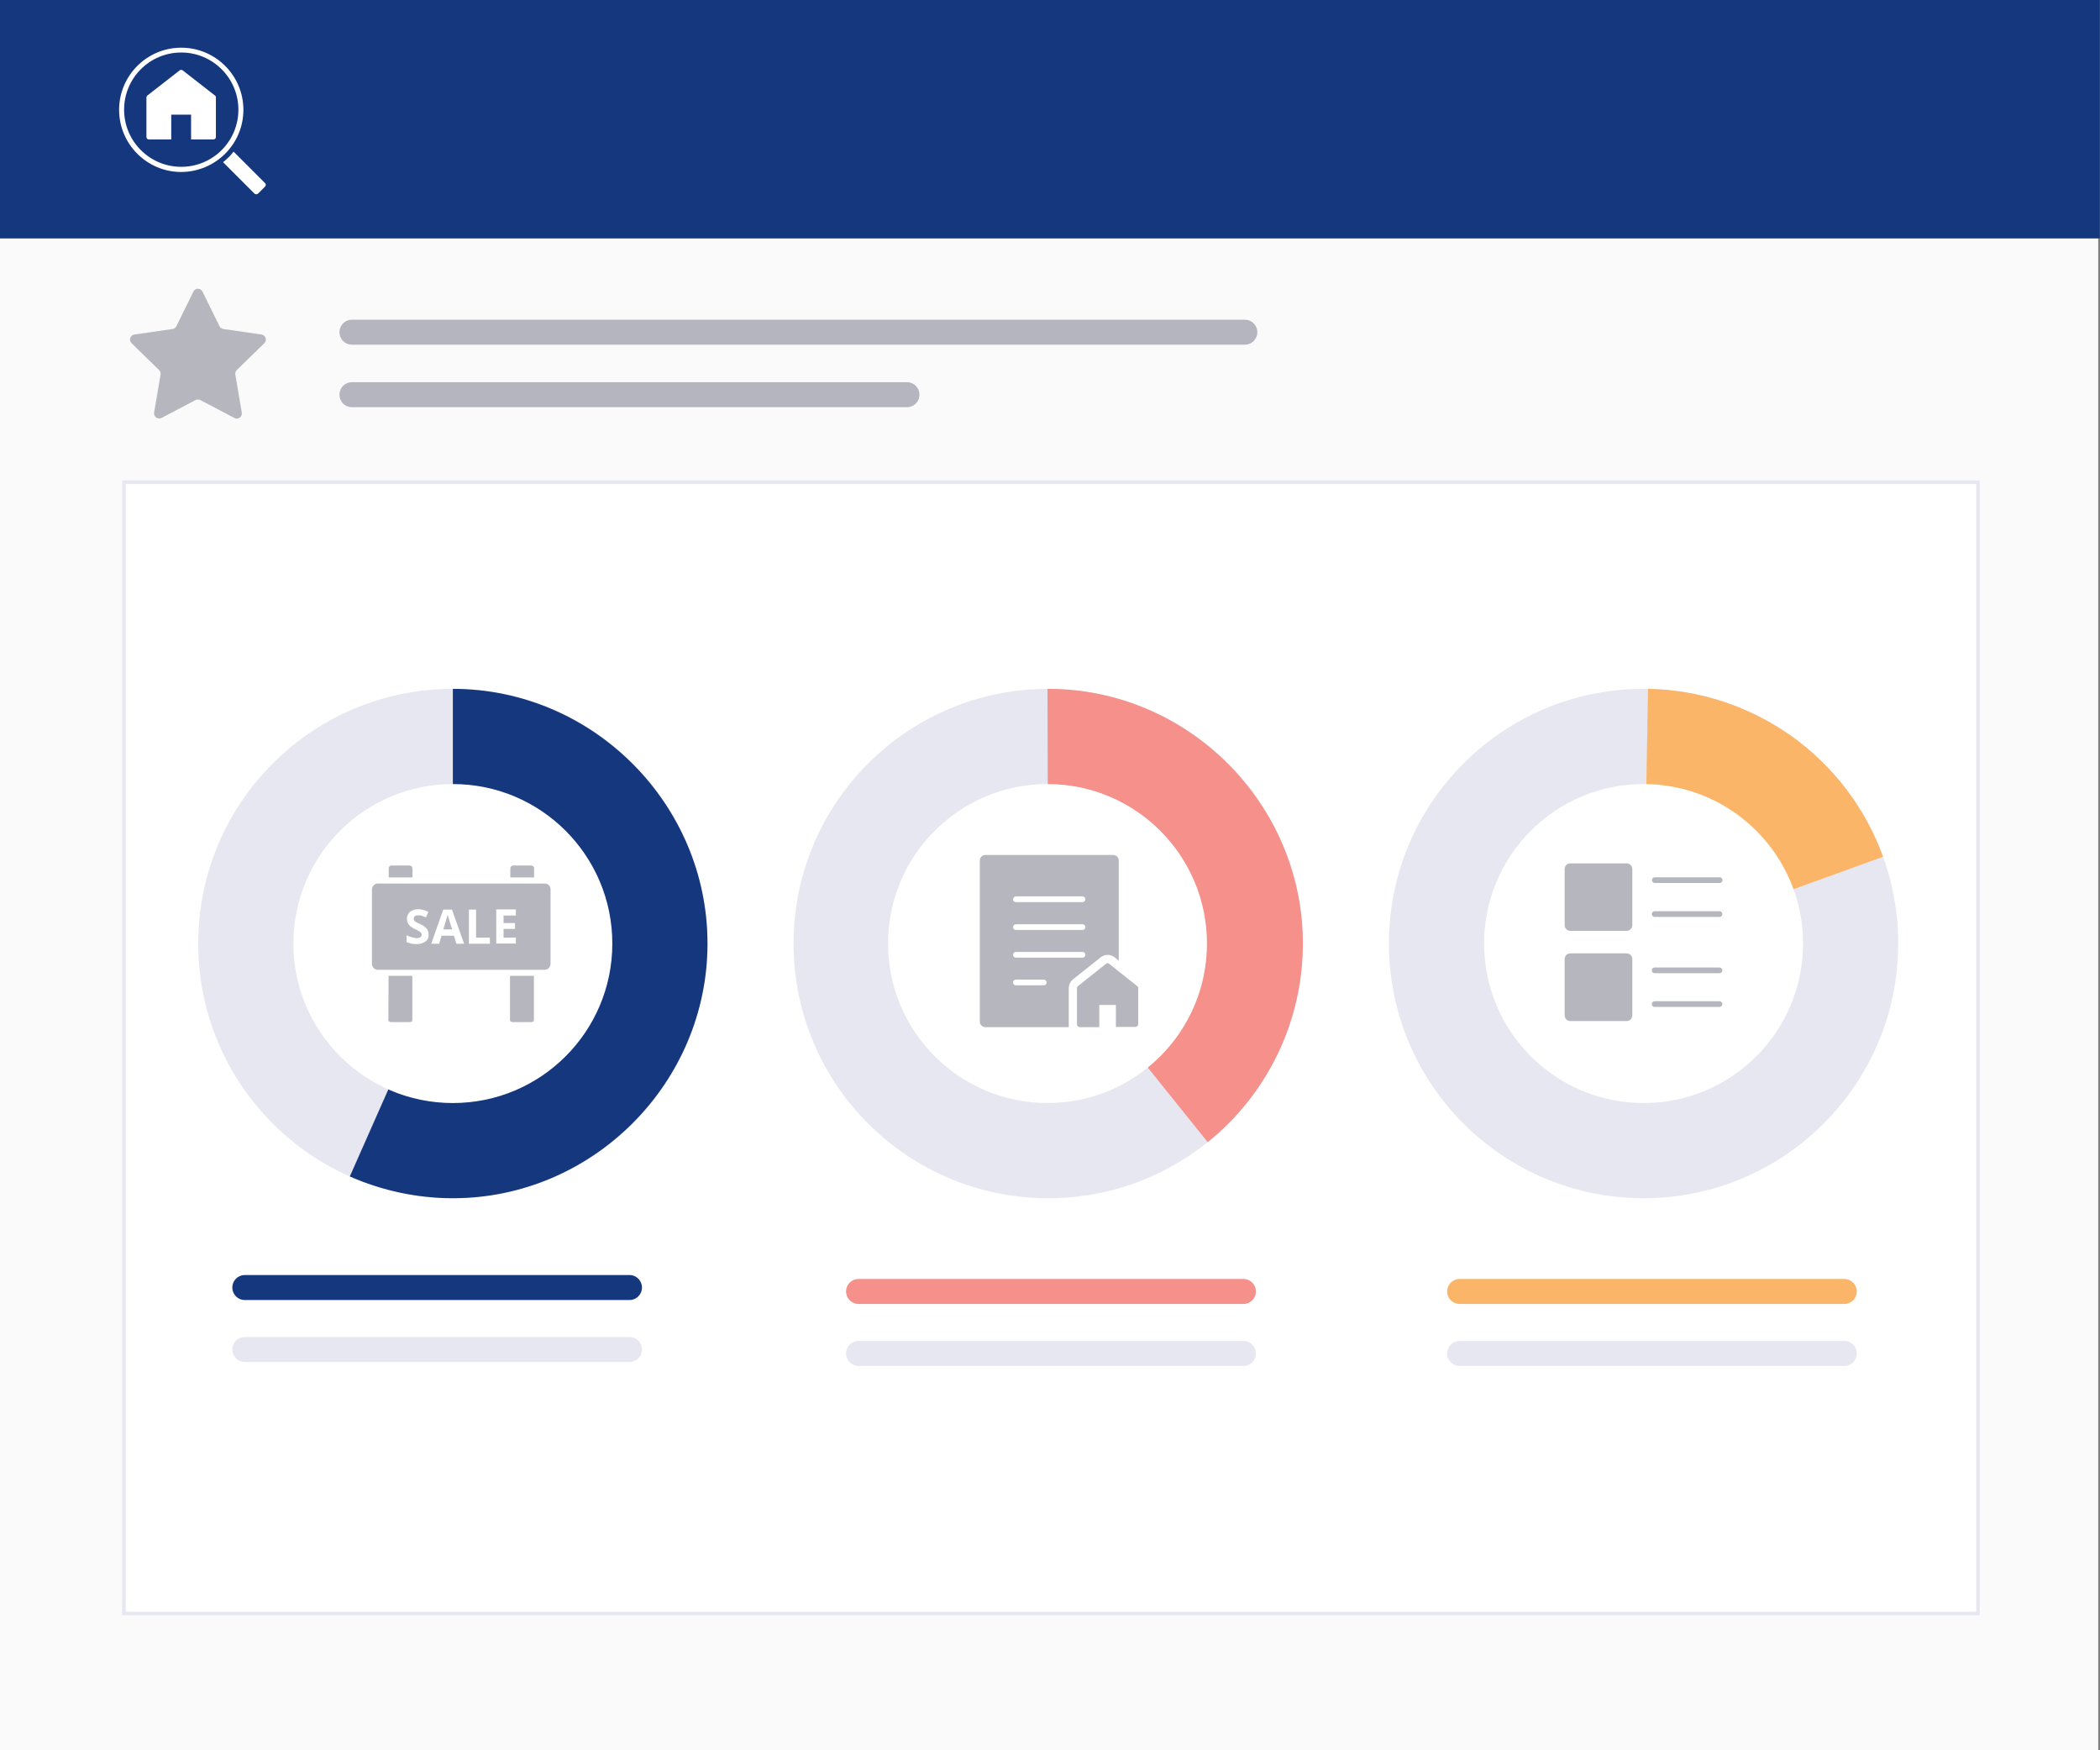 <?xml version="1.0" encoding="utf-8"?>
<!-- Generator: Adobe Illustrator 26.1.0, SVG Export Plug-In . SVG Version: 6.00 Build 0)  -->
<svg version="1.1" id="Layer_1" xmlns="http://www.w3.org/2000/svg" xmlns:xlink="http://www.w3.org/1999/xlink" x="0px" y="0px"
	 viewBox="0 0 1176 980" style="enable-background:new 0 0 1176 980;" xml:space="preserve">
<rect x="0" y="0" width="1176" height="980" fill="#808080" stroke="none"/>
<style type="text/css">
	.st0{fill:#FAFAFA;}
	.st1{fill:#14377D;}
	.st2{fill:none;}
	.st3{fill:#FFFFFF;}
	.st4{fill:#FFFFFF;stroke:#E7E7F2;stroke-width:2;stroke-miterlimit:10;}
	.st5{fill:#B6B6BF;}
	.st6{fill:none;stroke:#B5B5BF;stroke-width:14;stroke-linecap:round;stroke-linejoin:round;stroke-miterlimit:10;}
	.st7{fill:none;stroke:#14377D;stroke-width:14;stroke-linecap:round;stroke-linejoin:round;stroke-miterlimit:10;}
	.st8{fill:none;stroke:#E7E7F2;stroke-width:14;stroke-linecap:round;stroke-linejoin:round;stroke-miterlimit:10;}
	.st9{fill:none;stroke:#F5908A;stroke-width:14;stroke-linecap:round;stroke-linejoin:round;stroke-miterlimit:10;}
	.st10{fill:none;stroke:#FBB568;stroke-width:14;stroke-linecap:round;stroke-linejoin:round;stroke-miterlimit:10;}
	.st11{fill:#E7E7F2;}
	.st12{fill:#F5908A;}
	.st13{fill:#FBB568;}
</style>
<rect x="-1" y="84.9" class="st0" width="1176" height="896.4"/>
<rect x="-0.1" y="-1.3" class="st1" width="1176" height="134.8"/>
<rect x="181.5" y="56.5" class="st2" width="899" height="45.5"/>
<g>
	<g>
		<path class="st3" d="M120.4,53.5l-18.1-14.1c-0.5-0.4-1.2-0.4-1.7,0L82.5,53.5c-0.3,0.3-0.5,0.7-0.5,1.1v22.1
			c0,0.8,0.6,1.4,1.4,1.4h12.5V64.2H107v13.9h12.5c0.8,0,1.4-0.6,1.4-1.4V54.6C121,54.2,120.8,53.8,120.4,53.5z"/>
		<path class="st3" d="M148.4,102.5l-17.6-17.6c-1.7,2.2-3.7,4.2-5.9,5.9l17.6,17.6c0.5,0.5,1.4,0.5,2,0l3.9-3.9
			C149,103.9,149,103,148.4,102.5z"/>
		<path class="st3" d="M101.5,96.3c-19.2,0-34.8-15.6-34.8-34.8s15.6-34.8,34.8-34.8s34.8,15.6,34.8,34.8S120.7,96.2,101.5,96.3z
			 M101.5,29.4c-17.7,0-32,14.3-32,32s14.3,32,32,32s32-14.3,32-32C133.5,43.8,119.2,29.4,101.5,29.4z"/>
	</g>
</g>
<rect x="69.4" y="270" class="st4" width="1038.3" height="633.4"/>
<path class="st5" d="M113.4,163.3l9.5,19.3c0.4,0.9,1.2,1.4,2.2,1.6l21.3,3.1c2.4,0.3,3.3,3.3,1.6,4.9l-15.4,15
	c-0.7,0.7-1,1.6-0.8,2.6l3.6,21.2c0.4,2.4-2.1,4.2-4.2,3l-19-10c-0.8-0.4-1.8-0.4-2.7,0l-19,10c-2.1,1.1-4.6-0.7-4.2-3l3.6-21.2
	c0.2-0.9-0.1-1.9-0.8-2.6l-15.4-15c-1.7-1.7-0.8-4.6,1.6-4.9l21.3-3.1c0.9-0.1,1.8-0.7,2.2-1.6l9.5-19.3
	C109.3,161.1,112.3,161.1,113.4,163.3z"/>
<line class="st6" x1="197.1" y1="186" x2="697.1" y2="186"/>
<line class="st6" x1="197.1" y1="221" x2="507.9" y2="221"/>
<line class="st7" x1="137.1" y1="720.9" x2="352.5" y2="720.9"/>
<line class="st8" x1="137.1" y1="755.6" x2="352.5" y2="755.6"/>
<line class="st9" x1="480.8" y1="723.1" x2="696.3" y2="723.1"/>
<line class="st8" x1="480.8" y1="757.8" x2="696.3" y2="757.8"/>
<line class="st10" x1="817.4" y1="723.1" x2="1032.8" y2="723.1"/>
<line class="st8" x1="817.4" y1="757.8" x2="1032.8" y2="757.8"/>
<circle class="st11" cx="253.6" cy="528.3" r="142.6"/>
<circle class="st11" cx="587" cy="528.3" r="142.6"/>
<circle class="st11" cx="920.4" cy="528.3" r="142.6"/>
<path class="st1" d="M253.6,528.3V385.7l0,0c78.3,0,142.6,64.4,142.6,142.6s-64.4,142.6-142.6,142.6c-19.9,0-39.5-4.2-57.7-12.2
	L253.6,528.3z"/>
<path class="st12" d="M587,528.3l-0.4-142.6c0.1,0,0.2,0,0.4,0c78.3,0,142.6,64.4,142.6,142.6c0,43.2-19.6,84.1-53.3,111.2
	L587,528.3z"/>
<path class="st13" d="M920.4,528.3l2.5-142.6c28.9,0.5,56.9,9.8,80.4,26.5c23.5,16.8,41.4,40.3,51.2,67.5L920.4,528.3z"/>
<circle class="st3" cx="253.6" cy="528.3" r="89.3"/>
<circle class="st3" cx="586.6" cy="528.3" r="89.3"/>
<circle class="st3" cx="920.4" cy="528.3" r="89.3"/>
<g>
	<path class="st5" d="M217.6,546.4h13.3l0,0v24.9c0,0.6-0.7,1-1.7,1h-10c-0.9,0-1.7-0.5-1.7-1L217.6,546.4L217.6,546.4z"/>
	<path class="st5" d="M219.3,484.6h10c0.9,0,1.7,0.7,1.7,1.7v5l0,0h-13.3l0,0v-5C217.6,485.4,218.3,484.6,219.3,484.6z"/>
	<path class="st5" d="M285.7,546.4H299l0,0v24.9c0,0.6-0.7,1-1.7,1h-10c-0.9,0-1.7-0.5-1.7-1v-24.9H285.7z"/>
	<path class="st5" d="M287.4,484.6h10c0.9,0,1.7,0.7,1.7,1.7v5l0,0h-13.3l0,0v-5C285.7,485.4,286.5,484.6,287.4,484.6z"/>
	<path class="st5" d="M250.7,512.2c-0.3,1.1-1.1,3.9-2.5,8.2h5c-1.3-4.1-2-6.4-2.2-7C250.9,512.9,250.8,512.5,250.7,512.2z"/>
	<path class="st5" d="M305,494.7h-93.4c-1.8,0-3.3,1.5-3.3,3.3v41.7c0,1.8,1.5,3.3,3.3,3.3H305c1.8,0,3.3-1.5,3.3-3.3V498
		C308.4,496.2,306.9,494.7,305,494.7z M238.3,527.1c-1.5,1.1-3.3,1.6-5.2,1.5c-1.9,0-3.7-0.4-5.4-1.1v-3.8c1.1,0.5,2.1,0.9,3.3,1.2
		c0.8,0.2,1.6,0.3,2.4,0.4c0.7,0,1.4-0.1,2-0.5c0.5-0.3,0.7-0.9,0.7-1.5c0-0.4-0.1-0.7-0.3-1c-0.3-0.3-0.6-0.6-0.9-0.8
		c-0.8-0.5-1.6-0.9-2.5-1.3c-0.9-0.4-1.8-0.9-2.6-1.6c-0.6-0.5-1-1.1-1.4-1.8s-0.5-1.5-0.5-2.3c-0.1-1.5,0.6-3,1.7-4
		c1.4-1,3-1.5,4.7-1.4c1,0,1.9,0.1,2.8,0.4c1,0.3,1.9,0.6,2.8,1l-1.3,3.1c-0.8-0.3-1.7-0.6-2.5-0.9c-0.6-0.2-1.3-0.2-2-0.2
		c-0.6,0-1.3,0.1-1.8,0.5c-0.4,0.3-0.6,0.9-0.6,1.4c0,0.3,0.1,0.7,0.2,0.9c0.2,0.3,0.5,0.6,0.8,0.8c0.8,0.5,1.7,0.9,2.6,1.3
		c1.4,0.6,2.7,1.4,3.7,2.6c0.7,0.9,1,2,1,3.1C240.3,524.7,239.6,526.2,238.3,527.1z M255.6,528.4l-1.4-4.5h-6.9l-1.4,4.5h-4.4
		l6.7-19.1h4.9l6.8,19.1H255.6z M274.4,528.4h-11.8v-19.1h4V525h7.7L274.4,528.4z M288.9,512.6H282v4.2h6.4v3.3H282v4.9h6.9v3.3h-11
		v-19.1h11V512.6z"/>
</g>
<g>
	<g>
		<path class="st5" d="M598.5,553.3c0-1.9,0.9-3.7,2.3-4.9l15.6-12.4c2.3-1.8,5.5-1.8,7.8,0l2.3,1.9v-56.1c0-1.7-1.4-3.1-3.1-3.1
			h-71.6c-1.7,0-3.1,1.4-3.1,3.1V572c0,1.7,1.4,3.1,3.1,3.1h46.7V553.3z M568.9,501.9h37.3c0.9,0,1.6,0.7,1.6,1.6s-0.7,1.6-1.6,1.6
			h-37.3c-0.9,0-1.6-0.7-1.6-1.6C567.4,502.6,568.1,501.9,568.9,501.9z M568.9,517.5h37.3c0.9,0,1.6,0.7,1.6,1.6
			c0,0.9-0.7,1.6-1.6,1.6h-37.3c-0.9,0-1.6-0.7-1.6-1.6C567.4,518.2,568.1,517.5,568.9,517.5z M568.9,533h37.3
			c0.9,0,1.6,0.7,1.6,1.6s-0.7,1.6-1.6,1.6h-37.3c-0.9,0-1.6-0.7-1.6-1.6S568.1,533,568.9,533z M584.5,551.7h-15.6
			c-0.9,0-1.6-0.7-1.6-1.6c0-0.9,0.7-1.6,1.6-1.6h15.6c0.9,0,1.6,0.7,1.6,1.6S585.4,551.7,584.5,551.7z"/>
		<path class="st5" d="M636.8,552.1l-15.6-12.4c-0.6-0.5-1.4-0.5-1.9,0l-15.6,12.4c-0.4,0.3-0.6,0.7-0.6,1.2v20.2
			c0,0.9,0.7,1.6,1.6,1.6h10.9v-12.4h9.3V575h10.9c0.9,0,1.6-0.7,1.6-1.6v-20.2C637.4,552.8,637.2,552.3,636.8,552.1z"/>
	</g>
</g>
<g>
	<g>
		<path class="st5" d="M926.7,494.4H963c0.9,0,1.6-0.7,1.6-1.6s-0.7-1.6-1.6-1.6h-36.3c-0.9,0-1.6,0.7-1.6,1.6
			S925.8,494.4,926.7,494.4z"/>
		<path class="st5" d="M962.9,510.2h-36.3c-0.9,0-1.6,0.7-1.6,1.6s0.7,1.6,1.6,1.6h36.3c0.9,0,1.6-0.7,1.6-1.6
			C964.5,510.9,963.8,510.2,962.9,510.2z"/>
		<path class="st5" d="M962.9,541.7h-36.3c-0.9,0-1.6,0.7-1.6,1.6s0.7,1.6,1.6,1.6h36.3c0.9,0,1.6-0.7,1.6-1.6
			S963.8,541.7,962.9,541.7z"/>
		<path class="st5" d="M962.9,560.6h-36.3c-0.9,0-1.6,0.7-1.6,1.6s0.7,1.6,1.6,1.6h36.3c0.9,0,1.6-0.7,1.6-1.6
			S963.8,560.6,962.9,560.6z"/>
		<path class="st5" d="M879.4,483.4h31.5c1.7,0,3.2,1.4,3.2,3.2V518c0,1.7-1.4,3.2-3.2,3.2h-31.5c-1.7,0-3.2-1.4-3.2-3.2v-31.5
			C876.2,484.8,877.6,483.4,879.4,483.4z"/>
		<path class="st5" d="M879.4,533.8h31.5c1.7,0,3.2,1.4,3.2,3.2v31.5c0,1.7-1.4,3.2-3.2,3.2h-31.5c-1.7,0-3.2-1.4-3.2-3.2V537
			C876.2,535.2,877.6,533.8,879.4,533.8z"/>
	</g>
</g>
</svg>
